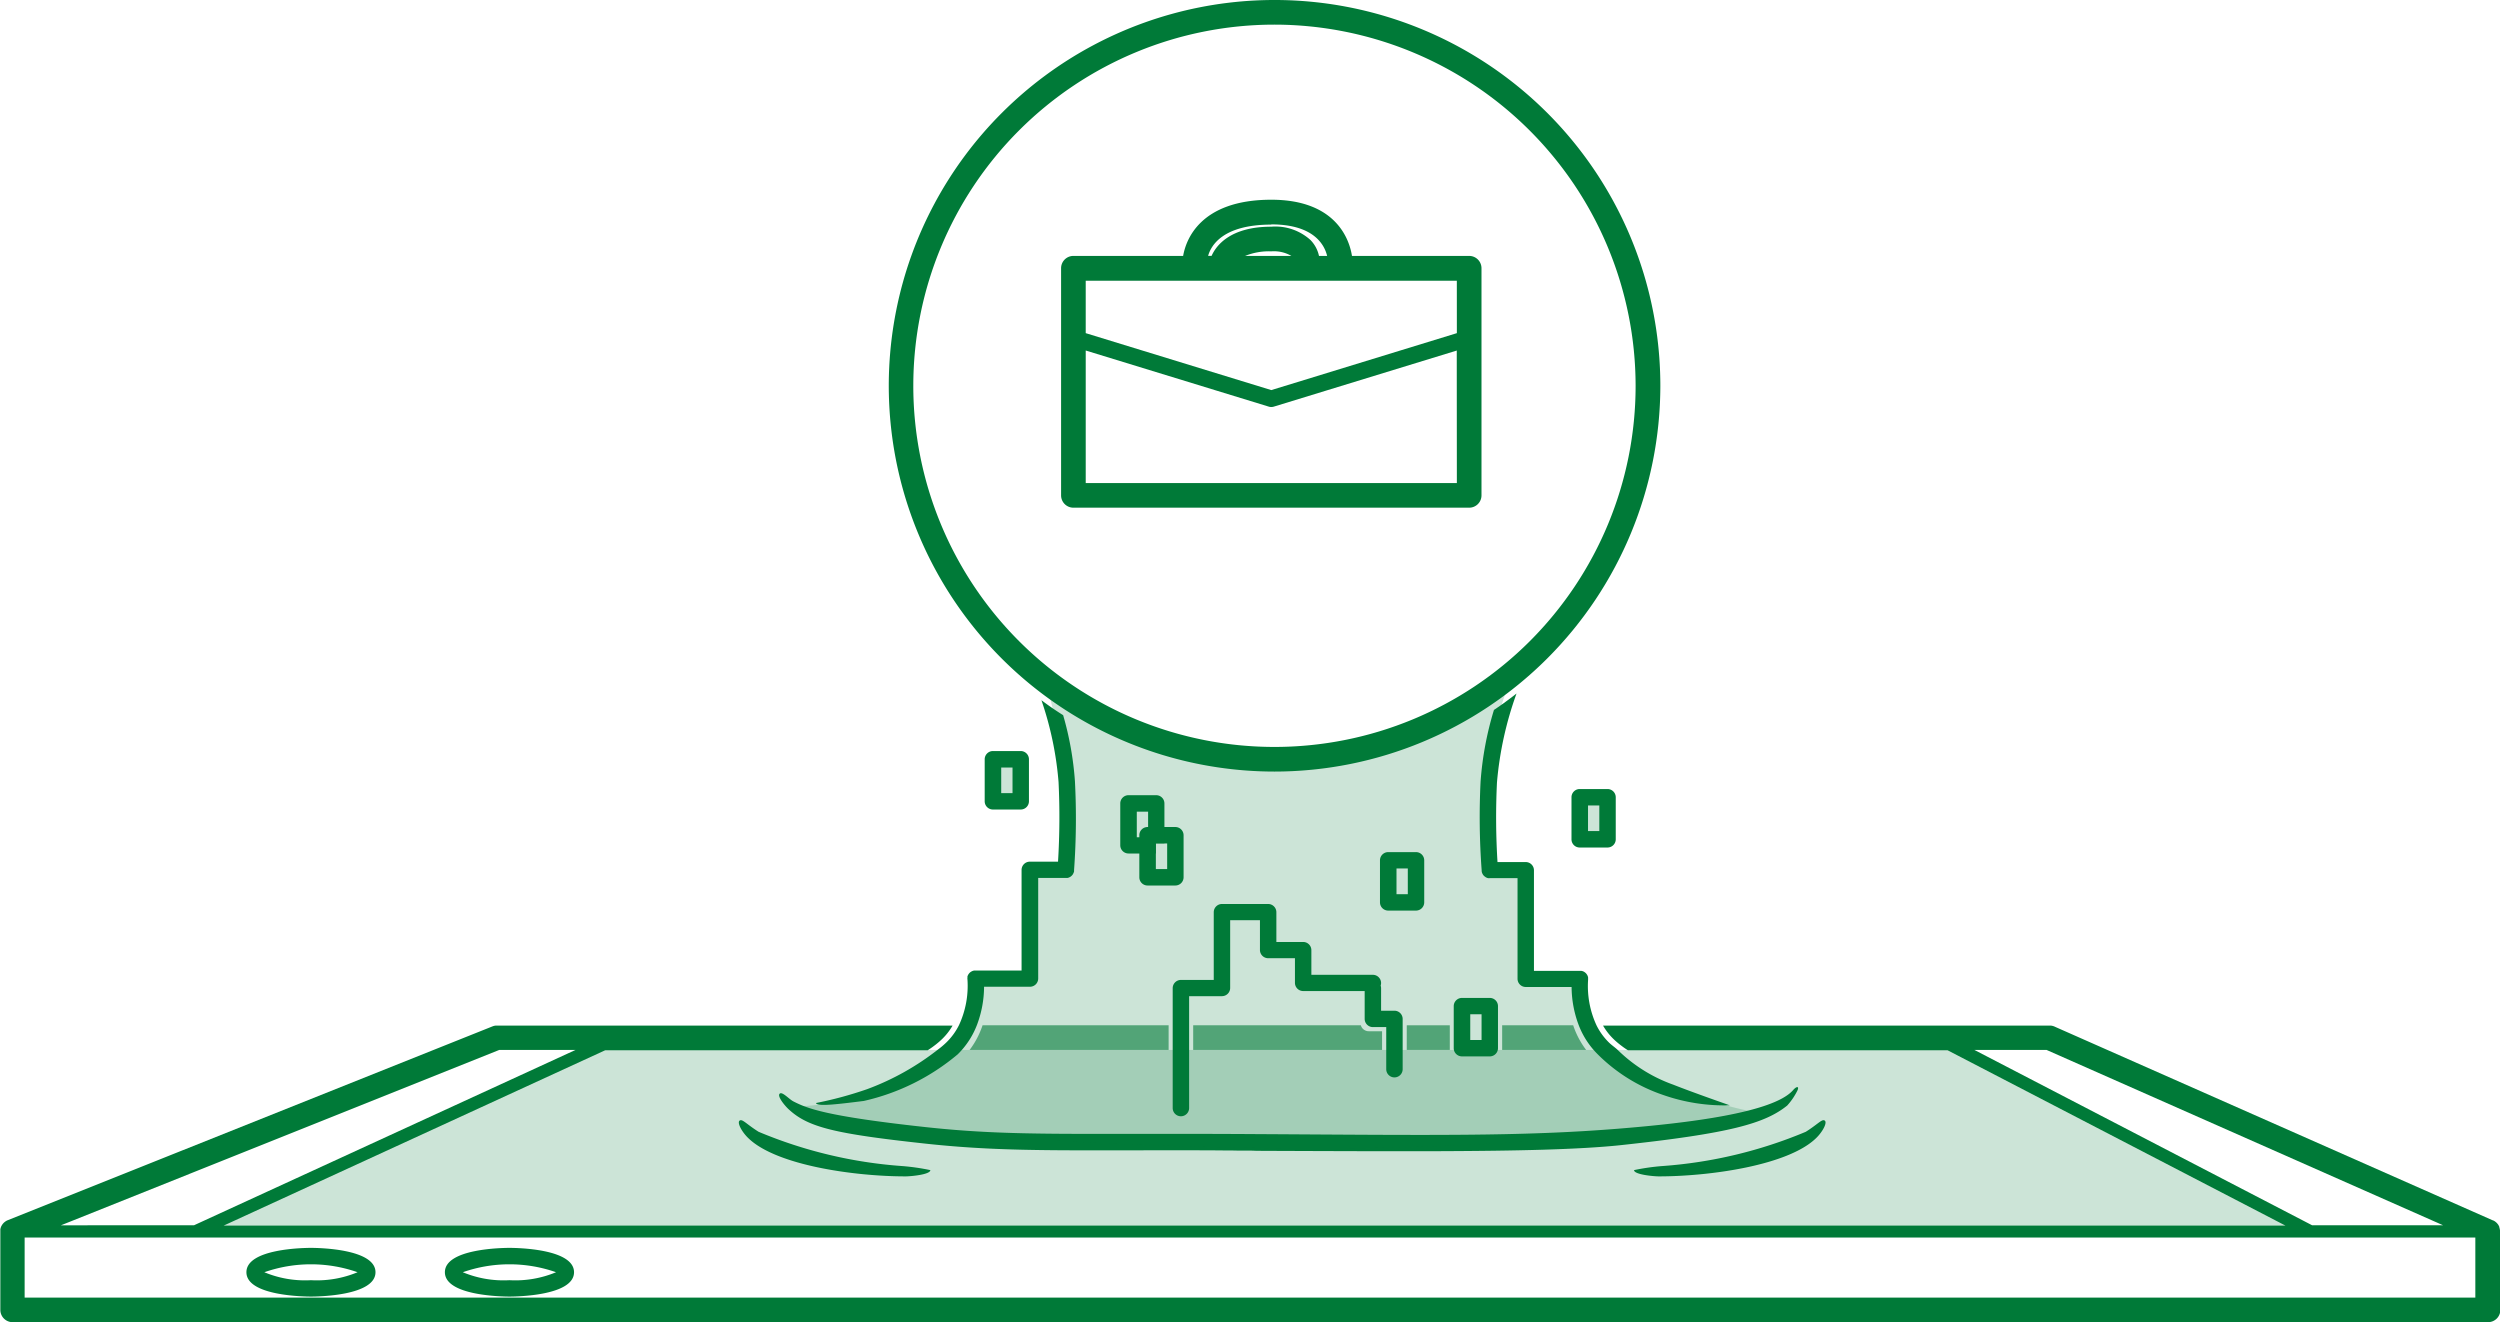 <svg xmlns="http://www.w3.org/2000/svg" width="71.86" height="38.007" viewBox="0 0 71.86 38.007">
  <g id="Group_797" data-name="Group 797" transform="translate(-35.14 -973.996)">
    <path id="Path_860" data-name="Path 860" d="M122.766,299.678a.034.034,0,0,0,0-.011.22.22,0,0,0-.007-.03.258.258,0,0,0-.008-.026.04.04,0,0,0,0-.015.19.19,0,0,0-.009-.021.375.375,0,0,0-.019-.037l0,0a.219.219,0,0,0-.025-.033l-.009-.012a.265.265,0,0,0-.032-.031.4.4,0,0,0-.034-.027l-.009-.006-.045-.024-.008,0-12.569-5.557-.026-.012a.235.235,0,0,0-.038-.014.324.324,0,0,0-.068-.014l-.037,0H96.988a1.767,1.767,0,0,0,.3.385,2.328,2.328,0,0,0,.243.205c.055.043.113.081.171.118h9.188l9.714,5.041H57.338l10.969-5.041h9.27c.058-.037.116-.076.171-.118a2.34,2.34,0,0,0,.243-.205,1.761,1.761,0,0,0,.3-.385h-13.1l-.035,0a.336.336,0,0,0-.094.024l-.015.006L51.137,299.4h0a.346.346,0,0,0-.047.022.431.431,0,0,0-.047.033.253.253,0,0,0-.037.035.267.267,0,0,0-.032.04h0c-.009.014-.018.028-.026.044v0a.345.345,0,0,0-.015.037.127.127,0,0,0-.006.022.12.12,0,0,0-.007.03.148.148,0,0,0,0,.022c0,.013,0,.026,0,.039v2.255a.354.354,0,0,0,.354.354h71.152a.354.354,0,0,0,.354-.354v-2.255A.316.316,0,0,0,122.766,299.678Zm-15.105-5.171h2.075l11.4,5.041h-3.765Zm-42.4,0h2.193l-10.969,5.041H52.662Zm56.8,7.119H51.618V299.9h70.443Z" transform="translate(-15.77 709.668)" fill="#007a38"/>
    <path id="Path_861" data-name="Path 861" d="M292.76,293.8v.708h-5.72a2.43,2.43,0,0,0,.329-.59c.015-.04.031-.079.042-.118Z" transform="translate(-224.029 709.667)" fill="#007a38" opacity="0.6"/>
    <rect id="Rectangle_789" data-name="Rectangle 789" width="1.237" height="0.708" transform="translate(75.576 1003.467)" fill="#007a38" opacity="0.6"/>
    <path id="Path_862" data-name="Path 862" d="M346.929,293.971v.537H341.5V293.8h4.819a.236.236,0,0,0,.227.171Z" transform="translate(-272.063 709.667)" fill="#007a38" opacity="0.6"/>
    <path id="Path_863" data-name="Path 863" d="M419.144,294.508H416.73V293.8h2.042c.012.039.027.078.042.118A2.438,2.438,0,0,0,419.144,294.508Z" transform="translate(-338.412 709.667)" fill="#007a38" opacity="0.6"/>
    <path id="Path_864" data-name="Path 864" d="M112.775,348.01c-.19,0-1.855.019-1.855.7s1.665.7,1.855.7,1.855-.02,1.855-.7S112.965,348.01,112.775,348.01Zm0,.929a3.035,3.035,0,0,1-1.34-.229,4.054,4.054,0,0,1,2.68,0A3.042,3.042,0,0,1,112.775,348.939Z" transform="translate(-68.697 661.855)" fill="#007a38"/>
    <path id="Path_865" data-name="Path 865" d="M161.105,348.01c-.189,0-1.855.019-1.855.7s1.667.7,1.855.7,1.857-.02,1.857-.7S161.3,348.01,161.105,348.01Zm0,.929a3.039,3.039,0,0,1-1.34-.229,4.054,4.054,0,0,1,2.68,0A3.042,3.042,0,0,1,161.105,348.939Z" transform="translate(-111.322 661.855)" fill="#007a38"/>
    <path id="Path_866" data-name="Path 866" d="M251.777,310.666c-.686,0,3.336,0,2.623-.006-5.257-.029-7.055.077-9.584-.2-2.58-.281-3.338-.466-3.892-.975-.1-.088-.37-.4-.257-.465.077-.043.266.17.382.229.391.2.926.427,3.817.741,2.512.273,4.291.166,9.536.2,4.873.028,7.538.072,10.36-.156,1.99-.16,4.459-.457,5.025-1.11.085-.1.177-.126.129,0a1.867,1.867,0,0,1-.3.445c-.642.516-1.64.8-4.8,1.14C262.448,310.757,257.662,310.666,251.777,310.666Z" transform="translate(-183.105 696.405)" fill="#007a38"/>
    <path id="Path_867" data-name="Path 867" d="M235.646,318.538c-1.47,0-3.721-.316-4.524-1.1-.2-.192-.353-.489-.224-.514.077-.015.2.131.52.332a13.053,13.053,0,0,0,4.111.984,6.23,6.23,0,0,1,.826.118C236.355,318.489,235.777,318.538,235.646,318.538Z" transform="translate(-174.473 689.272)" fill="#007a38"/>
    <path id="Path_868" data-name="Path 868" d="M449.56,318.538c1.47,0,3.721-.316,4.524-1.1.2-.192.352-.489.224-.514-.077-.015-.2.131-.52.332a13.055,13.055,0,0,1-4.111.984,6.229,6.229,0,0,0-.826.118C448.851,318.489,449.429,318.538,449.56,318.538Z" transform="translate(-366.742 689.272)" fill="#007a38"/>
    <path id="Path_869" data-name="Path 869" d="M111.346,299.8l-11.6,5.128h60.43L150.059,299.8Z" transform="translate(-58.846 704.375)" fill="#007a38" opacity="0.2"/>
    <path id="Path_870" data-name="Path 870" d="M245.75,222.219a7.423,7.423,0,0,0,3.216-.9,3.96,3.96,0,0,0,1.9-2.685l1.461-.1v-3.1l1.077-.074s.059-1.725,0-2.507a23,23,0,0,0-.531-2.612,12.275,12.275,0,0,0,3.349,1.623,16.41,16.41,0,0,0,5.024.224A39.087,39.087,0,0,0,266.154,210a10.466,10.466,0,0,0-.62,2.42,13.74,13.74,0,0,0,.059,2.951l.959.074v3.069l1.52.1a3.5,3.5,0,0,0,1.124,2.257,13.191,13.191,0,0,0,3.862,1.49c.384-.044-4.25,1.172-13.643,1.064C248.579,223.3,245.75,222.219,245.75,222.219Z" transform="translate(-187.613 783.576)" fill="#007a38" opacity="0.2"/>
    <rect id="Rectangle_790" data-name="Rectangle 790" width="0.664" height="1.208" transform="translate(63.832 995.82)" fill="#007a38" opacity="0.2"/>
    <rect id="Rectangle_791" data-name="Rectangle 791" width="0.723" height="1.166" transform="translate(80.621 997.028)" fill="#007a38" opacity="0.2"/>
    <path id="Path_871" data-name="Path 871" d="M257.04,219.556a.149.149,0,0,1,0,.024c0,.014,0,.028-.008.041s0,0,0,0a.293.293,0,0,1-.012.028.04.04,0,0,1-.007.014.18.18,0,0,1-.04.054.1.1,0,0,1-.016.015.25.25,0,0,1-.066.039.187.187,0,0,1-.037.011h0a.194.194,0,0,1-.045,0h-.8v2.892a.237.237,0,0,1-.236.236h-1.32a3.135,3.135,0,0,1-.205,1.1,2.37,2.37,0,0,1-.426.708q-.06.069-.127.135a6.373,6.373,0,0,1-2.7,1.34c-.719.089-1.35.171-1.373.059a10.806,10.806,0,0,0,1.475-.4,7.523,7.523,0,0,0,2.028-1.135,2.335,2.335,0,0,0,.243-.205,1.826,1.826,0,0,0,.365-.5,2.685,2.685,0,0,0,.243-1.309.2.2,0,0,1,0-.06.138.138,0,0,1,0-.024c0-.009,0-.018.007-.025a.245.245,0,0,1,.045-.073.2.2,0,0,1,.037-.033.162.162,0,0,1,.031-.019.187.187,0,0,1,.039-.017h0a.235.235,0,0,1,.041-.009h1.355v-2.892a.237.237,0,0,1,.236-.236h.812a20.977,20.977,0,0,0,.015-2.289,9.618,9.618,0,0,0-.492-2.352q.3.227.624.43a9.091,9.091,0,0,1,.339,1.9A20.639,20.639,0,0,1,257.04,219.556Z" transform="translate(-191.027 779.449)" fill="#007a38"/>
    <path id="Path_872" data-name="Path 872" d="M418.439,224.8a5.324,5.324,0,0,1-1.923-.3,4.875,4.875,0,0,1-1.865-1.158q-.067-.066-.127-.135a2.371,2.371,0,0,1-.426-.708,3.143,3.143,0,0,1-.206-1.1h-1.318a.236.236,0,0,1-.236-.236v-2.892h-.8a.2.2,0,0,1-.045,0h0a.189.189,0,0,1-.037-.011.3.3,0,0,1-.034-.017h0l-.014-.011a.079.079,0,0,1-.017-.012.1.1,0,0,1-.017-.015.177.177,0,0,1-.04-.054.041.041,0,0,1-.007-.014.293.293,0,0,1-.012-.028s0,0,0,0a.41.41,0,0,1-.008-.041.154.154,0,0,1,0-.024,20.646,20.646,0,0,1-.031-2.551,9.344,9.344,0,0,1,.384-2.057c.222-.149.439-.307.649-.472a10,10,0,0,0-.562,2.555,20.944,20.944,0,0,0,.015,2.289h.812a.237.237,0,0,1,.236.236v2.892h1.36a.138.138,0,0,1,.038.008.177.177,0,0,1,.039.017h0a.141.141,0,0,1,.027.018.207.207,0,0,1,.058.062.136.136,0,0,1,.011.017.17.17,0,0,1,.009.02.121.121,0,0,1,.008.022.143.143,0,0,1,.006.022s0,.009,0,.014a.24.24,0,0,1,0,.03.225.225,0,0,1,0,.028,2.683,2.683,0,0,0,.243,1.309,1.825,1.825,0,0,0,.365.5c.077.074.166.132.243.205a4.379,4.379,0,0,0,1.6,1C417.408,224.442,418.439,224.8,418.439,224.8Z" transform="translate(-333.578 780.967)" fill="#007a38"/>
    <path id="Path_873" data-name="Path 873" d="M291.783,227.01h-.8a.237.237,0,0,0-.236.236v1.209a.237.237,0,0,0,.236.236h.8a.237.237,0,0,0,.236-.236v-1.209A.237.237,0,0,0,291.783,227.01Zm-.236,1.209h-.325v-.736h.325Z" transform="translate(-227.303 768.574)" fill="#007a38"/>
    <path id="Path_874" data-name="Path 874" d="M329.443,245.51h-.8a.236.236,0,0,0-.236.236v1.209a.236.236,0,0,0,.236.236h.8a.237.237,0,0,0,.236-.236v-1.209A.237.237,0,0,0,329.443,245.51Zm-.236,1.209h-.325v-.736h.325Z" transform="translate(-260.518 752.258)" fill="#007a38"/>
    <path id="Path_875" data-name="Path 875" d="M324.783,237.76h-.8a.237.237,0,0,0-.236.236V239.2a.237.237,0,0,0,.236.236h.786v-.294h.247V238A.237.237,0,0,0,324.783,237.76Zm-.236,1.209h-.325v-.736h.325Z" transform="translate(-256.406 759.093)" fill="#007a38"/>
    <path id="Path_876" data-name="Path 876" d="M388.033,251.63h-.8a.237.237,0,0,0-.236.236v1.209a.237.237,0,0,0,.236.236h.8a.237.237,0,0,0,.236-.236v-1.209A.237.237,0,0,0,388.033,251.63Zm-.236,1.209h-.325V252.1h.325Z" transform="translate(-312.191 746.859)" fill="#007a38"/>
    <path id="Path_877" data-name="Path 877" d="M406.013,287.13h-.8a.237.237,0,0,0-.236.236v1.209a.237.237,0,0,0,.236.236h.8a.236.236,0,0,0,.236-.236v-1.209A.236.236,0,0,0,406.013,287.13Zm-.236,1.209h-.325V287.6h.325Z" transform="translate(-328.051 715.55)" fill="#007a38"/>
    <path id="Path_878" data-name="Path 878" d="M434.683,236.27h-.8a.236.236,0,0,0-.236.236v1.209a.235.235,0,0,0,.236.236h.8a.236.236,0,0,0,.236-.236v-1.209A.237.237,0,0,0,434.683,236.27Zm-.236,1.209h-.325v-.736h.325Z" transform="translate(-353.336 760.406)" fill="#007a38"/>
    <path id="Path_879" data-name="Path 879" d="M343.11,267.555V269a.236.236,0,0,1-.472,0v-1.21h-.384a.237.237,0,0,1-.236-.236v-.8H340.25a.237.237,0,0,1-.236-.236v-.708h-.77a.237.237,0,0,1-.236-.236v-.856h-.856v1.947a.237.237,0,0,1-.236.236h-.944v3.216a.236.236,0,1,1-.472,0V266.67a.237.237,0,0,1,.236-.236h.944v-1.947a.237.237,0,0,1,.236-.236h1.328a.237.237,0,0,1,.236.236v.856h.77a.236.236,0,0,1,.236.236v.708h1.768a.237.237,0,0,1,.236.236.259.259,0,0,1-.012.074.245.245,0,0,1,.012.073v.649h.384A.237.237,0,0,1,343.11,267.555Z" transform="translate(-267.652 735.729)" fill="#007a38"/>
    <path id="Path_880" data-name="Path 880" d="M278.408,66.285A11.089,11.089,0,1,1,289.5,55.2,11.1,11.1,0,0,1,278.408,66.285Zm0-21.47A10.381,10.381,0,1,0,288.789,55.2,10.393,10.393,0,0,0,278.408,44.815Z" transform="translate(-206.635 929.889)" fill="#007a38"/>
    <path id="Path_881" data-name="Path 881" d="M321.04,94.4h-3.369c-.068-.438-.43-1.615-2.319-1.615-2.064,0-2.459,1.177-2.534,1.615h-3.154a.354.354,0,0,0-.354.354v6.529a.354.354,0,0,0,.354.354H321.04a.354.354,0,0,0,.354-.354V94.759A.354.354,0,0,0,321.04,94.4Zm-5.688-.906c1.235,0,1.532.6,1.605.906h-.234a.929.929,0,0,0-.244-.456,1.5,1.5,0,0,0-1.127-.384c-1.192,0-1.591.555-1.716.839h-.1C313.619,94.1,313.961,93.5,315.352,93.5Zm.577.906H314.6a1.814,1.814,0,0,1,.753-.131A.993.993,0,0,1,315.929,94.4Zm4.757,6.529H310.018V97.119l5.261,1.613a.171.171,0,0,0,.035.008.2.2,0,0,0,.076,0,.156.156,0,0,0,.032-.007h0l5.261-1.613Zm0-4.309-5.334,1.637-5.334-1.637V95.113h10.667Z" transform="translate(-243.67 886.952)" fill="#007a38"/>
  </g>
</svg>
